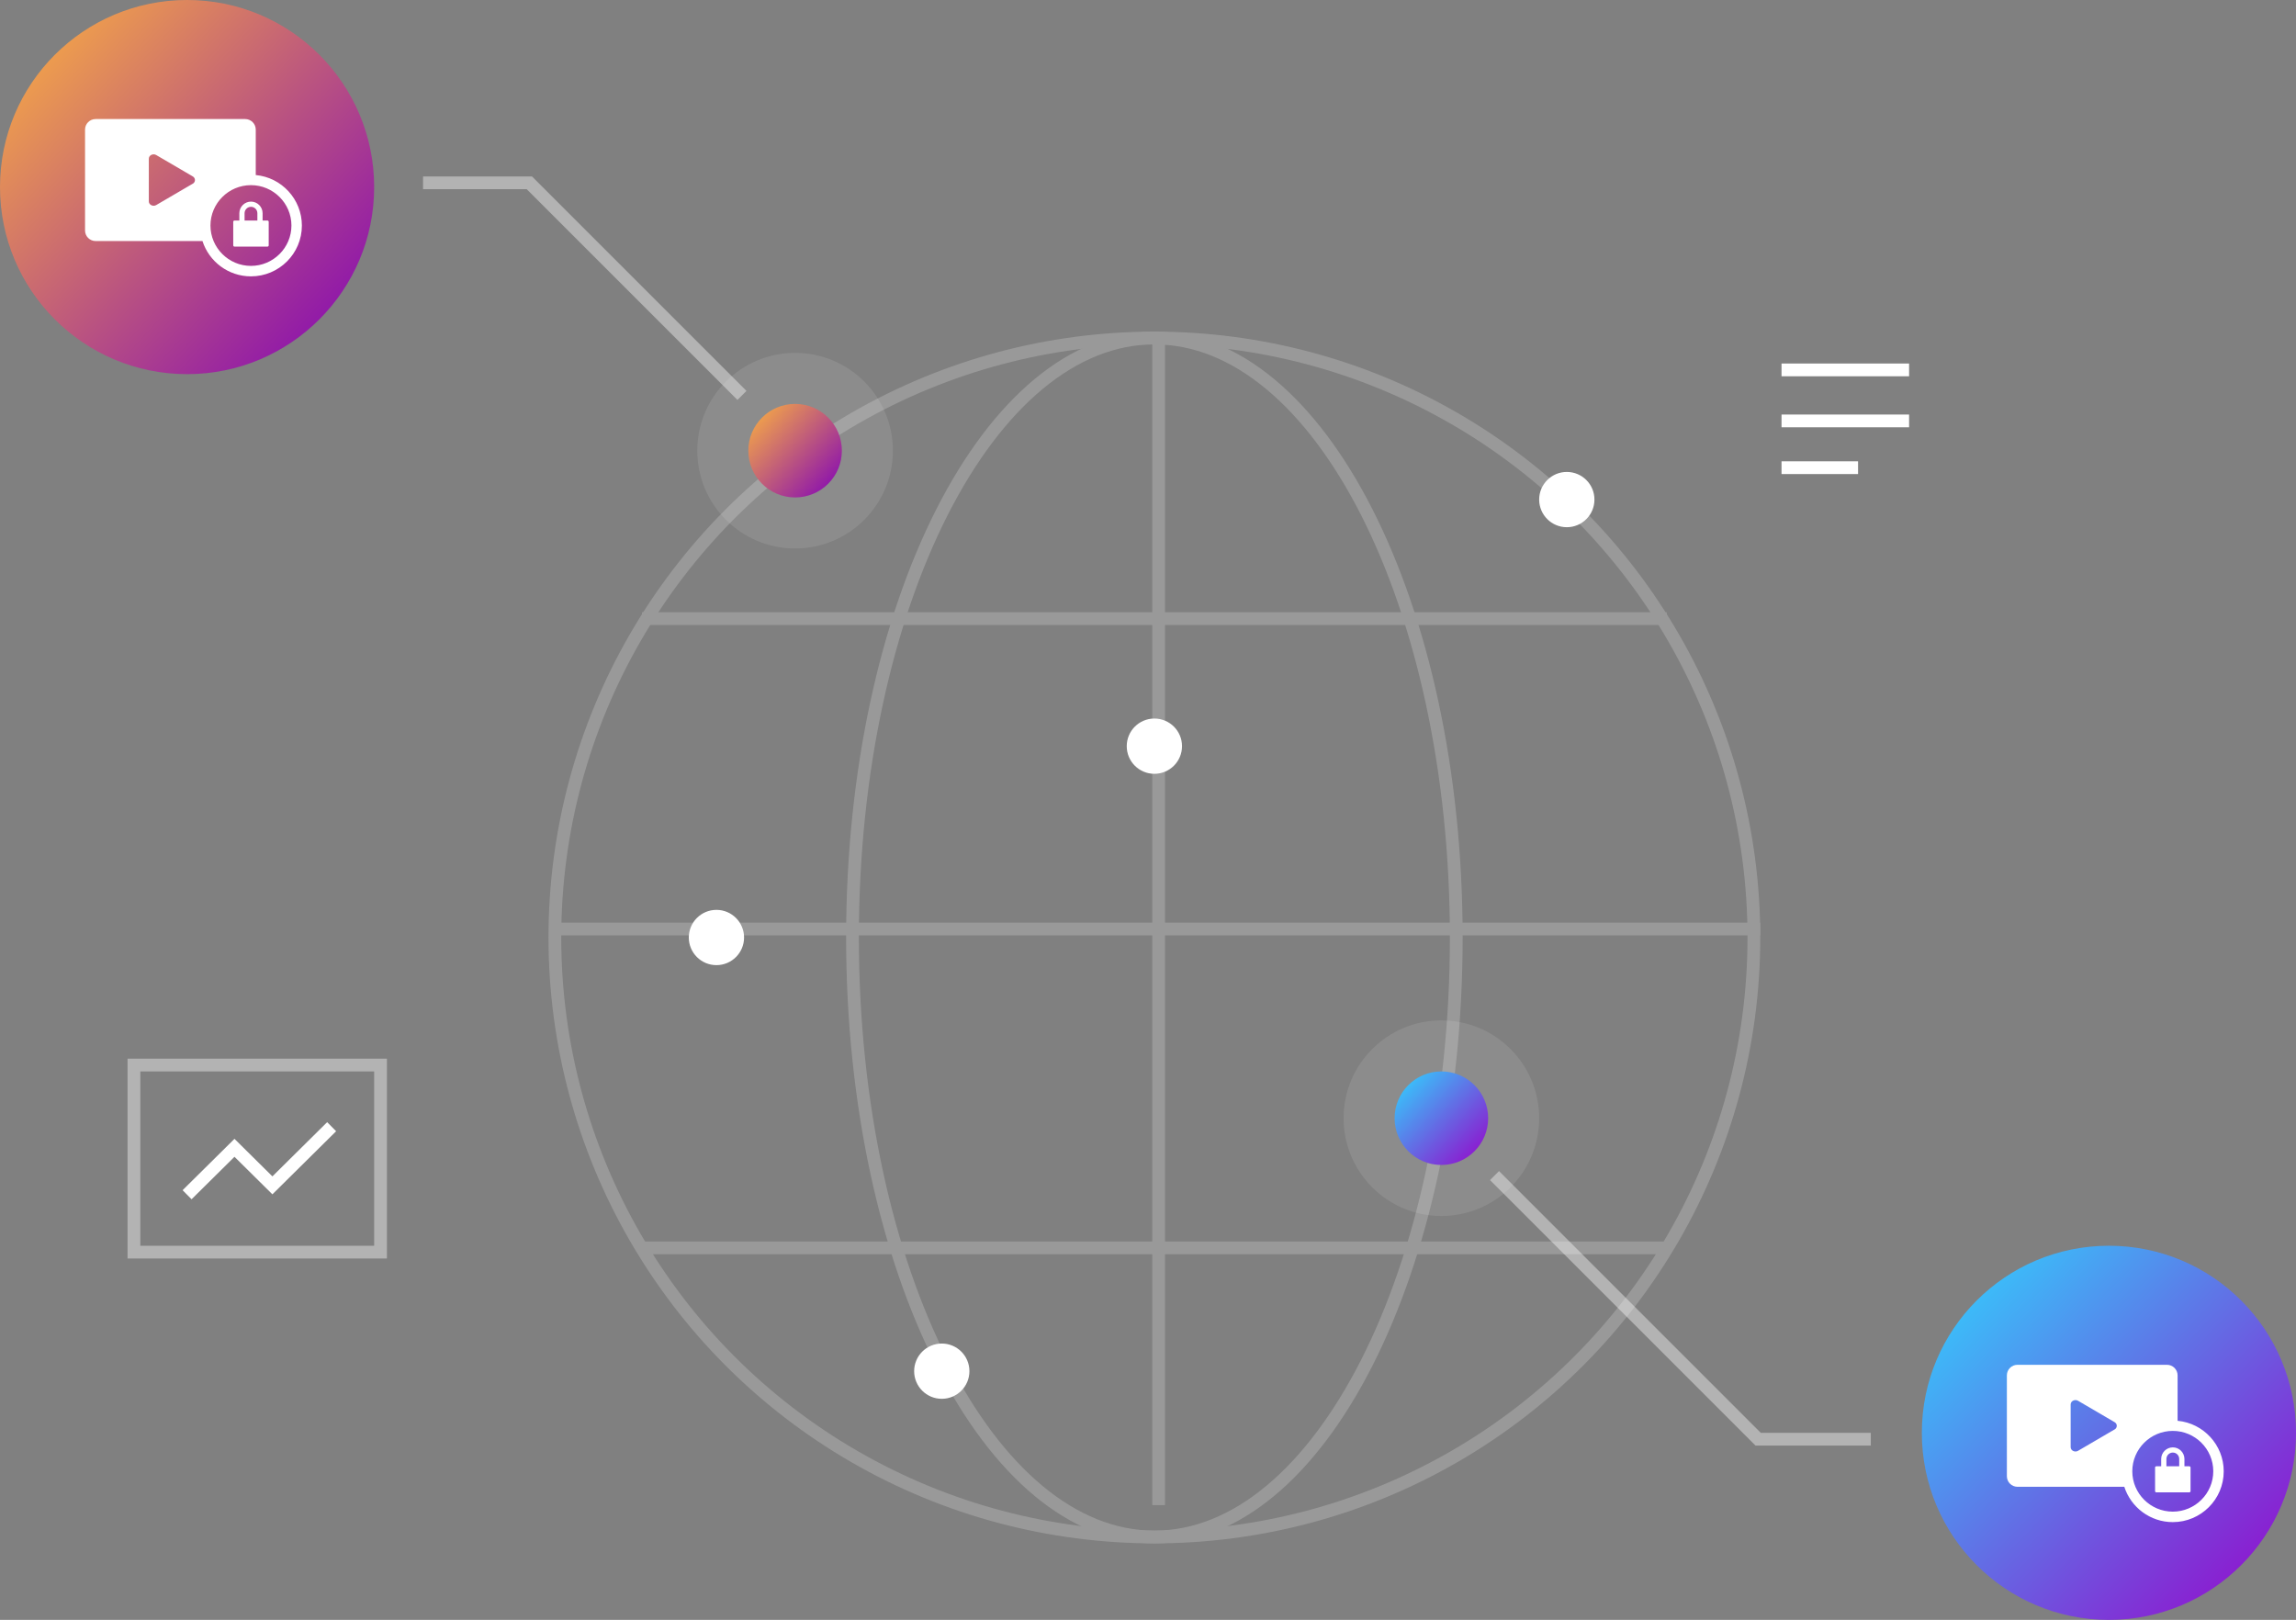 <?xml version="1.0" encoding="UTF-8"?> <svg xmlns="http://www.w3.org/2000/svg" width="540" height="381" viewBox="0 0 540 381" fill="none"><rect x="0" y="0" width="540" height="381" fill="#808080" stroke="none"/><path d="M419 87H449" stroke="white" stroke-width="3"></path><path d="M419 99H449" stroke="white" stroke-width="3"></path><path d="M419 110H437" stroke="white" stroke-width="3"></path><rect x="31.5" y="250.5" width="58" height="44" stroke="white" stroke-opacity="0.4" stroke-width="3"></rect><path d="M44 281L55.148 269.966L64.066 278.793L78 265" stroke="white" stroke-width="3"></path><path d="M351.5 276.5L413.5 338.5H440" stroke="white" stroke-opacity="0.4" stroke-width="3"></path><path d="M174.5 93L124.5 43H99.5" stroke="white" stroke-opacity="0.4" stroke-width="3"></path><g opacity="0.2"><circle cx="271.5" cy="220.5" r="141" stroke="white" stroke-width="3"></circle><path d="M342.5 220.5C342.5 259.664 334.42 295.047 321.428 320.583C308.394 346.201 290.66 361.5 271.5 361.5C252.34 361.5 234.606 346.201 221.572 320.583C208.58 295.047 200.5 259.664 200.5 220.5C200.5 181.336 208.58 145.953 221.572 120.417C234.606 94.799 252.34 79.5 271.5 79.5C290.66 79.5 308.394 94.799 321.428 120.417C334.42 145.953 342.5 181.336 342.5 220.5Z" stroke="white" stroke-width="3"></path><line x1="131" y1="218.5" x2="414" y2="218.5" stroke="white" stroke-width="3"></line><line x1="151" y1="145.5" x2="392" y2="145.5" stroke="white" stroke-width="3"></line><line x1="151" y1="293.5" x2="392" y2="293.5" stroke="white" stroke-width="3"></line><line x1="272.5" y1="80" x2="272.5" y2="354" stroke="white" stroke-width="3"></line></g><circle cx="221.5" cy="322.5" r="6.5" fill="white"></circle><circle cx="368.5" cy="117.5" r="6.5" fill="white"></circle><circle cx="168.5" cy="220.5" r="6.5" fill="white"></circle><circle cx="271.5" cy="175.5" r="6.5" fill="white"></circle><circle opacity="0.1" cx="339" cy="263" r="23" fill="white"></circle><circle opacity="0.1" cx="187" cy="106" r="23" fill="white"></circle><circle cx="44" cy="44" r="44" fill="url(#paint0_linear_1125_1774)"></circle><circle cx="496" cy="337" r="44" fill="url(#paint1_linear_1125_1774)"></circle><circle cx="187" cy="106" r="11" fill="url(#paint2_linear_1125_1774)"></circle><circle cx="339" cy="263" r="11" fill="url(#paint3_linear_1125_1774)"></circle><path d="M60.151 41.158V30.487C60.151 29.115 59.033 28 57.657 28H22.494C21.118 28 20 29.115 20 30.487V54.206C20 55.578 21.118 56.693 22.494 56.693H47.619C49.167 61.508 53.689 65 59.021 65C65.631 65 71 59.646 71 53.055C71 46.855 66.233 41.734 60.151 41.17V41.158ZM45.334 43.204L36.746 48.227C35.997 48.669 35.001 48.178 35.001 47.37V37.324C35.001 36.515 35.997 36.025 36.746 36.466L45.334 41.489C46.022 41.893 46.022 42.812 45.334 43.217V43.204ZM59.021 62.537C53.775 62.537 49.499 58.274 49.499 53.042C49.499 47.811 53.775 43.547 59.021 43.547C64.267 43.547 68.543 47.811 68.543 53.042C68.543 58.274 64.267 62.537 59.021 62.537ZM62.903 51.866H61.761V50.151C61.761 48.644 60.532 47.419 59.033 47.419C57.534 47.419 56.293 48.644 56.293 50.151V51.866H55.151C54.991 51.866 54.856 52.001 54.856 52.16V57.71C54.856 57.87 54.991 58.004 55.151 58.004H62.903C63.063 58.004 63.198 57.87 63.198 57.71V52.16C63.198 52.001 63.063 51.866 62.903 51.866ZM60.532 51.866H57.522V50.151C57.522 49.318 58.198 48.644 59.033 48.644C59.869 48.644 60.532 49.318 60.532 50.151V51.866Z" fill="white"></path><path d="M512.151 334.158V323.487C512.151 322.115 511.033 321 509.657 321H474.494C473.118 321 472 322.115 472 323.487V347.206C472 348.578 473.118 349.693 474.494 349.693H499.619C501.167 354.508 505.689 358 511.021 358C517.631 358 523 352.646 523 346.055C523 339.855 518.233 334.734 512.151 334.171V334.158ZM497.334 336.204L488.746 341.227C487.997 341.669 487.001 341.178 487.001 340.37V330.324C487.001 329.515 487.997 329.025 488.746 329.466L497.334 334.489C498.022 334.893 498.022 335.812 497.334 336.217V336.204ZM511.021 355.537C505.775 355.537 501.499 351.274 501.499 346.042C501.499 340.811 505.775 336.547 511.021 336.547C516.267 336.547 520.543 340.811 520.543 346.042C520.543 351.274 516.267 355.537 511.021 355.537ZM514.903 344.866H513.761V343.151C513.761 341.644 512.532 340.419 511.033 340.419C509.534 340.419 508.293 341.644 508.293 343.151V344.866H507.151C506.991 344.866 506.856 345.001 506.856 345.16V350.71C506.856 350.87 506.991 351.004 507.151 351.004H514.903C515.063 351.004 515.198 350.87 515.198 350.71V345.16C515.198 345.001 515.063 344.866 514.903 344.866ZM512.532 344.866H509.522V343.151C509.522 342.318 510.198 341.644 511.033 341.644C511.869 341.644 512.532 342.318 512.532 343.151V344.866Z" fill="white"></path><defs><linearGradient id="paint0_linear_1125_1774" x1="9.432" y1="9.263" x2="91.698" y2="84.376" gradientUnits="userSpaceOnUse"><stop offset="4.47534e-07" stop-color="#F1A24A"></stop><stop offset="1" stop-color="#7F00BA"></stop></linearGradient><linearGradient id="paint1_linear_1125_1774" x1="459.522" y1="302.263" x2="540.22" y2="381.389" gradientUnits="userSpaceOnUse"><stop stop-color="#37C5FB"></stop><stop offset="1" stop-color="#9900C9"></stop></linearGradient><linearGradient id="paint2_linear_1125_1774" x1="178.358" y1="97.316" x2="198.925" y2="116.094" gradientUnits="userSpaceOnUse"><stop offset="4.47534e-07" stop-color="#F1A24A"></stop><stop offset="1" stop-color="#7F00BA"></stop></linearGradient><linearGradient id="paint3_linear_1125_1774" x1="329.881" y1="254.316" x2="350.055" y2="274.097" gradientUnits="userSpaceOnUse"><stop stop-color="#37C5FB"></stop><stop offset="1" stop-color="#9900C9"></stop></linearGradient></defs></svg> 